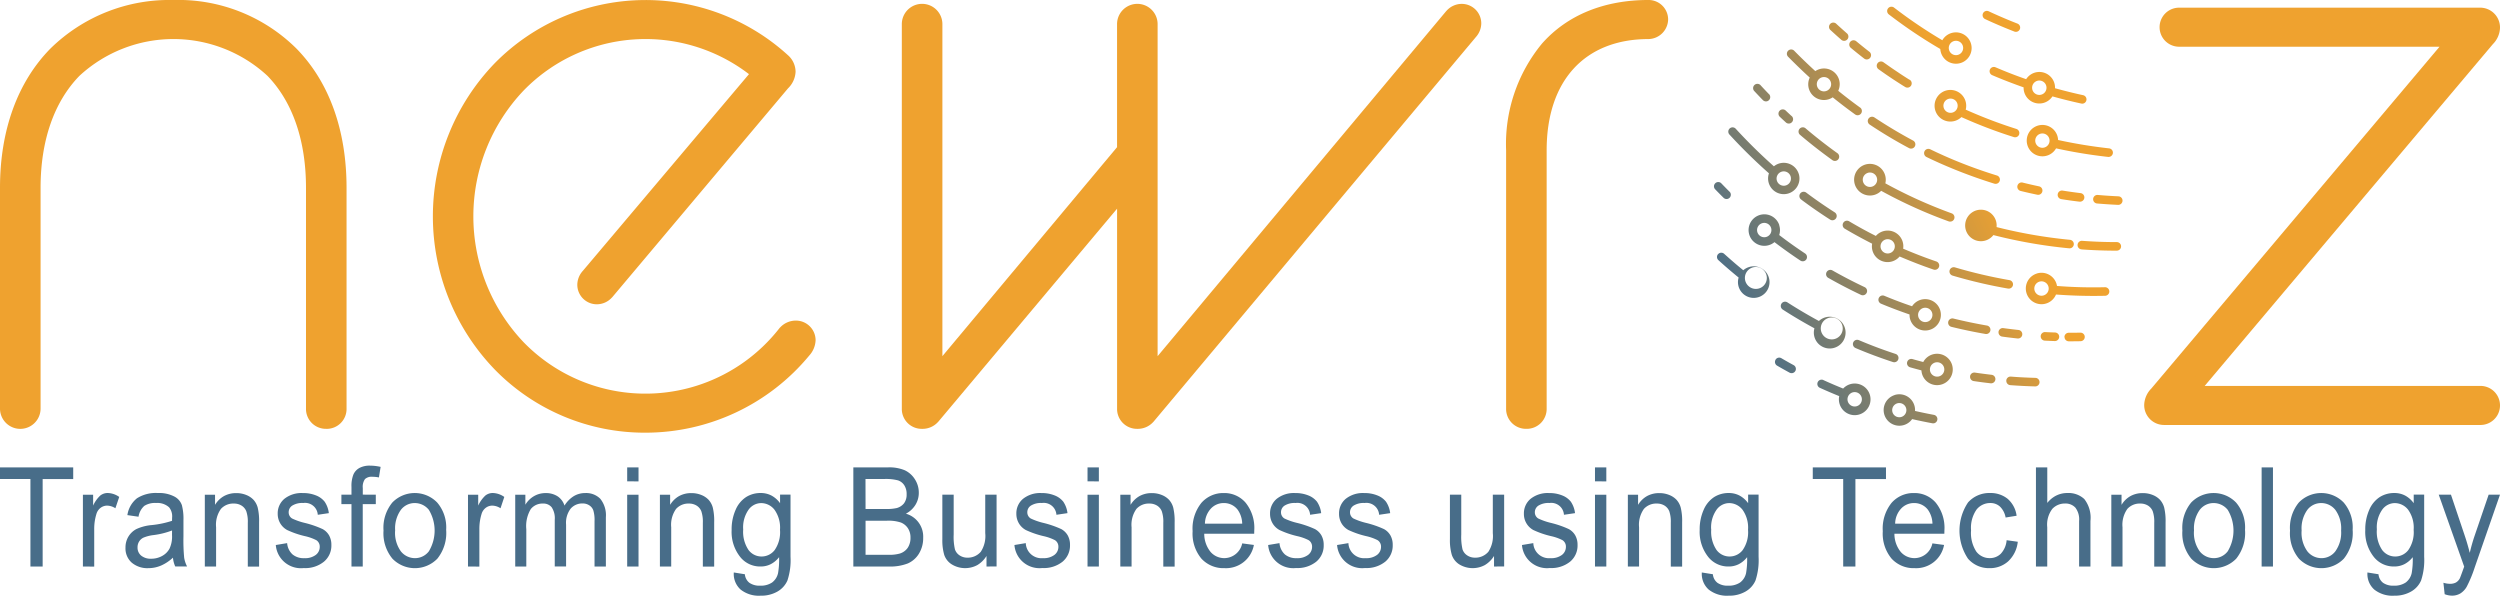 <svg xmlns="http://www.w3.org/2000/svg" xmlns:xlink="http://www.w3.org/1999/xlink" width="239.04" height="56.962" viewBox="0 0 239.04 56.962"><defs><style>.a{fill:#efa22f;}.b{fill:#486d89;}.c{fill:url(#a);}</style><linearGradient id="a" x1="0.024" y1="0.702" x2="0.93" y2="0.271" gradientUnits="objectBoundingBox"><stop offset="0" stop-color="#486d89"/><stop offset="0.72" stop-color="#efa22f"/></linearGradient></defs><g transform="translate(-278 -12)"><g transform="translate(6520 5891.95)"><path class="a" d="M352.893,912.983a1.9,1.9,0,0,1-1.94-1.94v-21.1c0-4.517-1.274-8.221-3.686-10.713a13.244,13.244,0,0,0-17.981.006c-2.428,2.5-3.711,6.2-3.711,10.71v21.1a1.94,1.94,0,1,1-3.88,0v-21.1c0-5.509,1.671-10.118,4.83-13.331a16.235,16.235,0,0,1,11.739-4.634,16.032,16.032,0,0,1,11.767,4.635c3.141,3.2,4.8,7.812,4.8,13.33v21.1a1.9,1.9,0,0,1-1.939,1.94Z" transform="translate(-6563.695 -6751.93)"/><path class="a" d="M331.7,898.758c0-10.952,6.837-16.758,15.364-16.758,8.6,0,15.363,5.808,15.363,16.76v21.1a.736.736,0,1,1-1.471,0v-21.1c0-10.218-6.095-15.433-13.893-15.433-7.72,0-13.894,5.219-13.894,15.437v21.1a.736.736,0,1,1-1.471,0Z" transform="translate(-6572.491 -6760.743)"/><path class="a" d="M685.637,913.367a20.031,20.031,0,0,1-14.384-6.022,21.085,21.085,0,0,1,0-29.323,20.224,20.224,0,0,1,28.057-.713l.023.02.022.022a2.138,2.138,0,0,1,.646,1.514,2.357,2.357,0,0,1-.723,1.579l-16.8,19.963-.037.036a1.954,1.954,0,0,1-1.445.648,1.868,1.868,0,0,1-1.865-1.871,2.009,2.009,0,0,1,.528-1.325l15.886-18.81a16.261,16.261,0,0,0-21.536,1.555,17.465,17.465,0,0,0,0,24.09,16.249,16.249,0,0,0,24.426-1.325l.045-.057.052-.051a2.058,2.058,0,0,1,1.445-.647,1.886,1.886,0,0,1,1.939,1.866,2.3,2.3,0,0,1-.6,1.467A20.325,20.325,0,0,1,685.637,913.367Z" transform="translate(-6865.931 -6751.946)"/><path class="a" d="M675.3,901.479A19.2,19.2,0,0,1,694.415,882a18.8,18.8,0,0,1,12.864,5,.932.932,0,0,1,.3.661c0,.22-.075.361-.442.808l-16.763,19.919a.764.764,0,0,1-.588.3.66.66,0,0,1-.666-.666.794.794,0,0,1,.22-.514l16.692-19.77a17.284,17.284,0,0,0-11.612-4.407,18.165,18.165,0,0,0,0,36.314,17.244,17.244,0,0,0,13.747-6.69.878.878,0,0,1,.588-.294.678.678,0,0,1,.735.661,1.1,1.1,0,0,1-.294.662,19,19,0,0,1-14.775,6.986A19.217,19.217,0,0,1,675.3,901.479Z" transform="translate(-6874.709 -6760.743)"/><path class="a" d="M1060.1,915.666a1.9,1.9,0,0,1-1.939-1.94V894.614l-17.093,20.368-.037.037a1.983,1.983,0,0,1-1.514.647,1.9,1.9,0,0,1-1.939-1.94V876.97a1.94,1.94,0,0,1,3.88,0v31.745l16.7-19.98V876.97a1.939,1.939,0,1,1,3.878,0v31.747l27.6-33,.037-.037a1.957,1.957,0,0,1,1.445-.647,1.868,1.868,0,0,1,1.866,1.866,2.006,2.006,0,0,1-.526,1.318l-30.811,36.766-.037.037A1.991,1.991,0,0,1,1060.1,915.666Z" transform="translate(-7193.35 -6754.612)"/><path class="a" d="M1047.568,922.53V885.775a.736.736,0,0,1,1.471,0v35.064l19.113-22.861v-12.2a.735.735,0,0,1,1.469,0v35.064l29.7-35.5a.764.764,0,0,1,.588-.294.659.659,0,0,1,.661.661.793.793,0,0,1-.22.514l-30.8,36.761a.788.788,0,0,1-.661.3.7.7,0,0,1-.735-.736V900.109l-19.186,22.867a.789.789,0,0,1-.662.3.695.695,0,0,1-.735-.742Z" transform="translate(-7202.137 -6763.417)"/><path class="a" d="M1519.226,912.983a1.9,1.9,0,0,1-1.939-1.94v-24.7a15.093,15.093,0,0,1,3.426-10.189c2.409-2.731,5.938-4.175,10.2-4.175a1.868,1.868,0,0,1,1.866,1.867,1.915,1.915,0,0,1-1.866,1.869c-6.1,0-9.749,3.975-9.749,10.631v24.7a1.9,1.9,0,0,1-1.939,1.937Z" transform="translate(-7615.279 -6751.93)"/><path class="a" d="M1527.29,895.139c0-7.5,4.189-13.159,12.423-13.159a.66.66,0,0,1,.661.662.711.711,0,0,1-.661.661c-6.616,0-10.954,4.336-10.954,11.835v24.7a.735.735,0,1,1-1.469,0Z" transform="translate(-7624.079 -6760.725)"/><path class="a" d="M2025.767,917.967a1.9,1.9,0,0,1-1.94-1.939,2.33,2.33,0,0,1,.679-1.544l27.559-32.684h-24.9a1.867,1.867,0,0,1,0-3.734h28.743a1.9,1.9,0,0,1,1.94,1.939,2.326,2.326,0,0,1-.679,1.544l-27.56,32.684h26.372a1.867,1.867,0,0,1,0,3.734Z" transform="translate(-8060.807 -6757.283)"/><path class="a" d="M2063.447,889.386h-27.494a.662.662,0,1,1,0-1.325H2064.7a.7.7,0,0,1,.736.735,1.175,1.175,0,0,1-.369.735l-29.257,34.7h28.963a.662.662,0,1,1,0,1.325h-30.212a.7.7,0,0,1-.736-.735,1.169,1.169,0,0,1,.369-.735Z" transform="translate(-8069.598 -6766.072)"/><path class="b" d="M334.609,1252.479v-8.365H331.7V1243h7v1.119h-2.922v8.365Z" transform="translate(-6573.7 -7078.261)"/><path class="b" d="M397.51,1270.378v-6.866h.977v1.042a2.993,2.993,0,0,1,.687-.964,1.138,1.138,0,0,1,.7-.241,2,2,0,0,1,1.109.376l-.367,1.084a1.481,1.481,0,0,0-.787-.253,1.033,1.033,0,0,0-.631.213,1.132,1.132,0,0,0-.4.6,4.768,4.768,0,0,0-.206,1.417v3.6Z" transform="translate(-6631.583 -7096.16)"/><path class="b" d="M435.856,1269.513a4.057,4.057,0,0,1-1.131.752,3.074,3.074,0,0,1-1.219.252,2.312,2.312,0,0,1-1.595-.53,1.81,1.81,0,0,1-.594-1.43,2,2,0,0,1,.278-1.055,1.956,1.956,0,0,1,.764-.723,4.424,4.424,0,0,1,1.469-.382,9.115,9.115,0,0,0,1.939-.407l.007-.3a1.368,1.368,0,0,0-.287-.99,1.669,1.669,0,0,0-1.241-.414,1.9,1.9,0,0,0-1.131.277,1.745,1.745,0,0,0-.552,1.036l-1.065-.154a2.519,2.519,0,0,1,.921-1.612,3.354,3.354,0,0,1,1.987-.5,3.144,3.144,0,0,1,1.579.334,1.474,1.474,0,0,1,.723.825,5.134,5.134,0,0,1,.151,1.436v1.553a17.26,17.26,0,0,0,.07,2.048,2.8,2.8,0,0,0,.276.825h-1.131A2.569,2.569,0,0,1,435.856,1269.513Zm-.088-2.6a7.515,7.515,0,0,1-1.771.441,3.611,3.611,0,0,0-.954.241.993.993,0,0,0-.423.375,1.034,1.034,0,0,0-.151.56.979.979,0,0,0,.344.785,1.427,1.427,0,0,0,.955.3,2.13,2.13,0,0,0,1.054-.265,1.741,1.741,0,0,0,.709-.709,2.714,2.714,0,0,0,.235-1.29Z" transform="translate(-6661.318 -7096.142)"/><path class="b" d="M494.29,1270.446v-6.866h.977v.971a2.348,2.348,0,0,1,.861-.843,2.394,2.394,0,0,1,1.17-.281,2.488,2.488,0,0,1,.95.178,1.928,1.928,0,0,1,.7.466,1.807,1.807,0,0,1,.4.747,5.475,5.475,0,0,1,.131,1.41v4.224H498.4v-4.187a3.076,3.076,0,0,0-.147-1.108,1.13,1.13,0,0,0-.459-.541,1.366,1.366,0,0,0-.723-.19,1.586,1.586,0,0,0-1.241.512,2.612,2.612,0,0,0-.462,1.755v3.755Z" transform="translate(-6716.706 -7096.228)"/><path class="b" d="M550.64,1268.352l1.084-.181a1.633,1.633,0,0,0,.52,1.084,1.659,1.659,0,0,0,1.129.354,1.688,1.688,0,0,0,1.084-.307.955.955,0,0,0,.384-.779.723.723,0,0,0-.33-.635,4.61,4.61,0,0,0-1.1-.388,8.624,8.624,0,0,1-1.686-.582,1.734,1.734,0,0,1-.661-.641,1.77,1.77,0,0,1-.241-.912,1.8,1.8,0,0,1,.638-1.43,2.628,2.628,0,0,1,1.771-.55,3.229,3.229,0,0,1,1.253.226,1.96,1.96,0,0,1,.826.6,2.453,2.453,0,0,1,.4,1.094l-1.057.156a1.217,1.217,0,0,0-1.389-1.126,1.807,1.807,0,0,0-1.05.248.752.752,0,0,0-.344.635.681.681,0,0,0,.331.6,6.085,6.085,0,0,0,1.177.413,9.411,9.411,0,0,1,1.742.6,1.6,1.6,0,0,1,.614.6,1.834,1.834,0,0,1,.219.918,2,2,0,0,1-.708,1.594,2.832,2.832,0,0,1-1.932.614A2.411,2.411,0,0,1,550.64,1268.352Z" transform="translate(-6766.269 -7096.19)"/><path class="b" d="M603.674,1251.256v-5.965h-.964v-.906h.964v-.731a2.956,2.956,0,0,1,.192-1.213,1.332,1.332,0,0,1,.587-.618,2.06,2.06,0,0,1,.99-.213,4.7,4.7,0,0,1,1.017.12l-.163,1.009a3.377,3.377,0,0,0-.638-.065.924.924,0,0,0-.694.223,1.272,1.272,0,0,0-.21.852v.634H606v.906h-1.249v5.965Z" transform="translate(-6812.067 -7077.038)"/><path class="b" d="M636.15,1266.959a3.808,3.808,0,0,1,.843-2.685,2.987,2.987,0,0,1,4.286,0,3.655,3.655,0,0,1,.86,2.614,3.925,3.925,0,0,1-.843,2.756,2.993,2.993,0,0,1-4.294,0A3.807,3.807,0,0,1,636.15,1266.959Zm1.109,0a3.024,3.024,0,0,0,.55,1.985,1.72,1.72,0,0,0,1.366.65,1.655,1.655,0,0,0,1.312-.658,3.841,3.841,0,0,0,0-3.957,1.719,1.719,0,0,0-1.367-.652,1.655,1.655,0,0,0-1.314.654,3.032,3.032,0,0,0-.543,1.974Z" transform="translate(-6841.479 -7096.176)"/><path class="b" d="M699.39,1270.378v-6.866h.977v1.042a3.03,3.03,0,0,1,.687-.964,1.14,1.14,0,0,1,.7-.241,2,2,0,0,1,1.108.376l-.361,1.084a1.485,1.485,0,0,0-.786-.253,1.031,1.031,0,0,0-.631.213,1.133,1.133,0,0,0-.4.6,4.766,4.766,0,0,0-.206,1.416v3.6Z" transform="translate(-6896.643 -7096.16)"/><path class="b" d="M736.41,1270.423v-6.866h.97v.958a2.3,2.3,0,0,1,.829-.823,2.184,2.184,0,0,1,1.107-.29,2.036,2.036,0,0,1,1.141.306,1.664,1.664,0,0,1,.664.891,2.742,2.742,0,0,1,.88-.9,2.093,2.093,0,0,1,1.1-.3,1.9,1.9,0,0,1,1.445.55,2.512,2.512,0,0,1,.531,1.76v4.716h-1.084v-4.336a3.171,3.171,0,0,0-.12-1.045.949.949,0,0,0-.4-.482,1.136,1.136,0,0,0-.613-.169,1.472,1.472,0,0,0-1.144.489,2.226,2.226,0,0,0-.443,1.538v4h-1.084v-4.469a1.877,1.877,0,0,0-.3-1.2,1.02,1.02,0,0,0-.819-.349,1.431,1.431,0,0,0-1.172.528,3.157,3.157,0,0,0-.429,1.927v3.568Z" transform="translate(-6929.146 -7096.205)"/><path class="b" d="M824.53,1244.335V1243h1.084v1.339Zm0,8.145v-6.866h1.084v6.866Z" transform="translate(-7006.561 -7078.261)"/><path class="b" d="M850.15,1270.445v-6.866h.977v.971a2.348,2.348,0,0,1,.861-.843,2.389,2.389,0,0,1,1.17-.281,2.488,2.488,0,0,1,.95.178,1.929,1.929,0,0,1,.7.466,1.807,1.807,0,0,1,.4.747,5.473,5.473,0,0,1,.131,1.41v4.224h-1.084v-4.187a3.077,3.077,0,0,0-.147-1.108,1.13,1.13,0,0,0-.459-.541,1.365,1.365,0,0,0-.723-.19,1.586,1.586,0,0,0-1.232.514,2.611,2.611,0,0,0-.463,1.755v3.756Z" transform="translate(-7029.052 -7096.227)"/><path class="b" d="M906.645,1270.964l1.058.169a1.159,1.159,0,0,0,.441.823,1.691,1.691,0,0,0,1.021.27,1.925,1.925,0,0,0,1.135-.3,1.525,1.525,0,0,0,.576-.9,7.575,7.575,0,0,0,.1-1.526,2.424,2.424,0,0,1-.794.667,2.109,2.109,0,0,1-.977.225,2.431,2.431,0,0,1-1.9-.854,3.836,3.836,0,0,1-.867-2.633,4.589,4.589,0,0,1,.382-1.934,2.732,2.732,0,0,1,1-1.217,2.575,2.575,0,0,1,1.391-.388,2.193,2.193,0,0,1,1.032.241,2.436,2.436,0,0,1,.826.732v-.822h1v5.947a6.192,6.192,0,0,1-.294,2.261,2.258,2.258,0,0,1-.964,1.067,3.132,3.132,0,0,1-1.609.391,2.8,2.8,0,0,1-1.909-.589A2,2,0,0,1,906.645,1270.964Zm.9-4.128a3.115,3.115,0,0,0,.508,1.978,1.548,1.548,0,0,0,1.243.623,1.579,1.579,0,0,0,1.251-.609,2.986,2.986,0,0,0,.516-1.939,2.946,2.946,0,0,0-.53-1.927,1.623,1.623,0,0,0-1.288-.632,1.5,1.5,0,0,0-1.189.632A2.931,2.931,0,0,0,907.542,1266.836Z" transform="translate(-7078.482 -7096.176)"/><path class="b" d="M1002.07,1252.479V1243h3.316a3.829,3.829,0,0,1,1.6.275,2.289,2.289,0,0,1,.964.856,2.338,2.338,0,0,1,.379,1.278,2.188,2.188,0,0,1-.323,1.176,2.355,2.355,0,0,1-.911.843,2.276,2.276,0,0,1,1.653,2.3,2.831,2.831,0,0,1-.4,1.512,2.351,2.351,0,0,1-1.07.945,4.631,4.631,0,0,1-1.836.294Zm1.168-5.5h1.913a4.37,4.37,0,0,0,1.067-.09,1.343,1.343,0,0,0,.7-.456,1.386,1.386,0,0,0,.247-.87,1.516,1.516,0,0,0-.224-.852,1.157,1.157,0,0,0-.6-.469,4.628,4.628,0,0,0-1.336-.13h-1.773Zm0,4.38h2.2a3.613,3.613,0,0,0,1.074-.12,1.445,1.445,0,0,0,.761-.553,1.686,1.686,0,0,0,.261-.964,1.589,1.589,0,0,0-.25-.909,1.453,1.453,0,0,0-.673-.543,3.783,3.783,0,0,0-1.325-.171h-2.048Z" transform="translate(-7162.477 -7078.261)"/><path class="b" d="M1076.233,1271.53v-1.009a2.591,2.591,0,0,1-.88.873,2.456,2.456,0,0,1-2.439-.068,1.732,1.732,0,0,1-.723-.909,5.015,5.015,0,0,1-.18-1.5v-4.257h1.084v3.811a5.362,5.362,0,0,0,.12,1.42,1.1,1.1,0,0,0,.448.576,1.318,1.318,0,0,0,.746.217,1.63,1.63,0,0,0,1.278-.564,2.749,2.749,0,0,0,.426-1.779v-3.681h1.084v6.865Z" transform="translate(-7223.908 -7097.312)"/><path class="b" d="M1128.68,1268.352l1.084-.181a1.5,1.5,0,0,0,1.649,1.438,1.688,1.688,0,0,0,1.084-.307.956.956,0,0,0,.385-.779.723.723,0,0,0-.331-.635,4.611,4.611,0,0,0-1.1-.388,8.667,8.667,0,0,1-1.686-.582,1.735,1.735,0,0,1-.661-.641,1.77,1.77,0,0,1-.241-.912,1.8,1.8,0,0,1,.64-1.43,2.62,2.62,0,0,1,1.769-.55,3.229,3.229,0,0,1,1.253.226,1.953,1.953,0,0,1,.826.6,2.453,2.453,0,0,1,.4,1.094l-1.057.156a1.215,1.215,0,0,0-1.388-1.126,1.806,1.806,0,0,0-1.05.248.749.749,0,0,0-.346.635.681.681,0,0,0,.331.6,6.182,6.182,0,0,0,1.177.413,9.41,9.41,0,0,1,1.742.6,1.6,1.6,0,0,1,.614.6,1.821,1.821,0,0,1,.219.918,2,2,0,0,1-.708,1.594,2.861,2.861,0,0,1-1.936.609A2.4,2.4,0,0,1,1128.68,1268.352Z" transform="translate(-7273.683 -7096.19)"/><path class="b" d="M1186.25,1244.335V1243h1.084v1.339Zm0,8.145v-6.866h1.084v6.866Z" transform="translate(-7324.265 -7078.261)"/><path class="b" d="M1211.86,1270.445v-6.866h.98v.971a2.35,2.35,0,0,1,.862-.843,2.386,2.386,0,0,1,1.17-.281,2.48,2.48,0,0,1,.949.178,1.925,1.925,0,0,1,.7.466,1.805,1.805,0,0,1,.4.747,5.576,5.576,0,0,1,.133,1.41v4.224h-1.084v-4.187a3.05,3.05,0,0,0-.147-1.108,1.131,1.131,0,0,0-.459-.541,1.365,1.365,0,0,0-.723-.19,1.589,1.589,0,0,0-1.241.512,2.612,2.612,0,0,0-.463,1.755v3.755Z" transform="translate(-7346.74 -7096.227)"/><path class="b" d="M1273.363,1268.177l1.117.149a2.708,2.708,0,0,1-2.816,2.219,2.86,2.86,0,0,1-2.2-.909,3.73,3.73,0,0,1-.843-2.623,3.925,3.925,0,0,1,.843-2.714,2.779,2.779,0,0,1,2.149-.935,2.676,2.676,0,0,1,2.072.919,3.843,3.843,0,0,1,.83,2.658l-.007.311h-4.775a2.746,2.746,0,0,0,.609,1.746,1.733,1.733,0,0,0,1.325.589A1.761,1.761,0,0,0,1273.363,1268.177Zm-3.562-1.883h3.562a2.39,2.39,0,0,0-.432-1.332,1.641,1.641,0,0,0-1.325-.641,1.666,1.666,0,0,0-1.242.534,2.179,2.179,0,0,0-.566,1.439Z" transform="translate(-7396.588 -7096.171)"/><path class="b" d="M1328,1268.352l1.084-.181a1.634,1.634,0,0,0,.52,1.084,1.657,1.657,0,0,0,1.127.354,1.684,1.684,0,0,0,1.084-.307.955.955,0,0,0,.384-.779.723.723,0,0,0-.33-.635,4.609,4.609,0,0,0-1.1-.388,8.663,8.663,0,0,1-1.686-.582,1.734,1.734,0,0,1-.661-.641,1.769,1.769,0,0,1-.241-.912,1.8,1.8,0,0,1,.638-1.43,2.628,2.628,0,0,1,1.771-.55,3.228,3.228,0,0,1,1.253.226,1.96,1.96,0,0,1,.826.6,2.455,2.455,0,0,1,.4,1.094l-1.058.156a1.217,1.217,0,0,0-1.389-1.126,1.807,1.807,0,0,0-1.05.248.752.752,0,0,0-.344.635.681.681,0,0,0,.331.6,6.09,6.09,0,0,0,1.177.413,9.367,9.367,0,0,1,1.742.6,1.6,1.6,0,0,1,.614.6,1.835,1.835,0,0,1,.219.918,2,2,0,0,1-.708,1.594,2.863,2.863,0,0,1-1.936.609A2.407,2.407,0,0,1,1328,1268.352Z" transform="translate(-7448.744 -7096.19)"/><path class="b" d="M1382.14,1268.352l1.084-.181a1.5,1.5,0,0,0,1.649,1.438,1.688,1.688,0,0,0,1.084-.307.956.956,0,0,0,.385-.779.723.723,0,0,0-.331-.635,4.609,4.609,0,0,0-1.1-.388,8.585,8.585,0,0,1-1.686-.582,1.735,1.735,0,0,1-.661-.641,1.77,1.77,0,0,1-.235-.912,1.8,1.8,0,0,1,.64-1.43,2.62,2.62,0,0,1,1.769-.55,3.224,3.224,0,0,1,1.253.226,1.945,1.945,0,0,1,.826.6,2.433,2.433,0,0,1,.4,1.094l-1.057.156a1.216,1.216,0,0,0-1.388-1.126,1.806,1.806,0,0,0-1.05.248.753.753,0,0,0-.346.635.683.683,0,0,0,.331.6,6.181,6.181,0,0,0,1.177.413,9.411,9.411,0,0,1,1.742.6,1.587,1.587,0,0,1,.614.6,1.822,1.822,0,0,1,.22.918,2,2,0,0,1-.709,1.594,2.86,2.86,0,0,1-1.936.609A2.408,2.408,0,0,1,1382.14,1268.352Z" transform="translate(-7496.294 -7096.19)"/><path class="b" d="M1475.007,1271.53v-1.009a2.6,2.6,0,0,1-.882.873,2.456,2.456,0,0,1-2.439-.068,1.729,1.729,0,0,1-.715-.909,4.972,4.972,0,0,1-.181-1.5v-4.257h1.084v3.811a5.355,5.355,0,0,0,.12,1.42,1.1,1.1,0,0,0,.448.576,1.324,1.324,0,0,0,.745.217,1.63,1.63,0,0,0,1.278-.564,2.748,2.748,0,0,0,.426-1.779v-3.681h1.084v6.865Z" transform="translate(-7574.154 -7097.312)"/><path class="b" d="M1527.41,1268.352l1.084-.181a1.5,1.5,0,0,0,1.649,1.438,1.684,1.684,0,0,0,1.084-.307.964.964,0,0,0,.384-.779.723.723,0,0,0-.33-.635,4.56,4.56,0,0,0-1.1-.388,8.626,8.626,0,0,1-1.686-.582,1.74,1.74,0,0,1-.9-1.553,1.8,1.8,0,0,1,.64-1.43,2.628,2.628,0,0,1,1.771-.55,3.223,3.223,0,0,1,1.251.226,1.945,1.945,0,0,1,.826.6,2.445,2.445,0,0,1,.4,1.094l-1.059.156a1.215,1.215,0,0,0-1.387-1.126,1.807,1.807,0,0,0-1.05.248.753.753,0,0,0-.346.635.682.682,0,0,0,.331.6,6.18,6.18,0,0,0,1.178.413,9.315,9.315,0,0,1,1.74.6,1.586,1.586,0,0,1,.614.6,1.822,1.822,0,0,1,.22.918,2,2,0,0,1-.709,1.594,2.86,2.86,0,0,1-1.936.609A2.4,2.4,0,0,1,1527.41,1268.352Z" transform="translate(-7623.885 -7096.19)"/><path class="b" d="M1585,1244.335V1243h1.084v1.339Zm0,8.145v-6.866h1.084v6.866Z" transform="translate(-7674.494 -7078.261)"/><path class="b" d="M1610.6,1270.445v-6.866h.977v.971a2.347,2.347,0,0,1,.861-.843,2.389,2.389,0,0,1,1.17-.281,2.475,2.475,0,0,1,.949.178,1.927,1.927,0,0,1,.7.466,1.806,1.806,0,0,1,.4.747,5.5,5.5,0,0,1,.133,1.41v4.224h-1.084v-4.187a3.074,3.074,0,0,0-.147-1.108,1.143,1.143,0,0,0-.459-.541,1.365,1.365,0,0,0-.723-.19,1.588,1.588,0,0,0-1.242.512,2.612,2.612,0,0,0-.463,1.755v3.755Z" transform="translate(-7696.951 -7096.227)"/><path class="b" d="M1667.1,1270.964l1.057.169a1.151,1.151,0,0,0,.441.823,1.689,1.689,0,0,0,1.02.27,1.921,1.921,0,0,0,1.135-.3,1.52,1.52,0,0,0,.577-.9,7.534,7.534,0,0,0,.1-1.526,2.419,2.419,0,0,1-.792.667,2.113,2.113,0,0,1-.977.225,2.436,2.436,0,0,1-1.9-.854,3.847,3.847,0,0,1-.866-2.633,4.588,4.588,0,0,1,.382-1.934,2.731,2.731,0,0,1,1-1.217,2.583,2.583,0,0,1,1.392-.388,2.2,2.2,0,0,1,1.032.241,2.447,2.447,0,0,1,.826.732v-.822h1v5.947a6.192,6.192,0,0,1-.294,2.261,2.259,2.259,0,0,1-.964,1.067,3.125,3.125,0,0,1-1.608.391,2.8,2.8,0,0,1-1.91-.589A2,2,0,0,1,1667.1,1270.964Zm.9-4.128a3.121,3.121,0,0,0,.507,1.978,1.55,1.55,0,0,0,1.244.623,1.583,1.583,0,0,0,1.251-.609,2.977,2.977,0,0,0,.516-1.939,2.946,2.946,0,0,0-.53-1.927,1.625,1.625,0,0,0-1.289-.632,1.5,1.5,0,0,0-1.189.632A2.927,2.927,0,0,0,1667.992,1266.836Z" transform="translate(-7746.378 -7096.176)"/><path class="b" d="M1758.659,1252.479v-8.365h-2.909V1243h7v1.119h-2.923v8.365Z" transform="translate(-7824.42 -7078.261)"/><path class="b" d="M1815.573,1268.177l1.117.149a2.71,2.71,0,0,1-2.817,2.219,2.856,2.856,0,0,1-2.2-.909,3.737,3.737,0,0,1-.843-2.623,3.926,3.926,0,0,1,.843-2.714,2.778,2.778,0,0,1,2.149-.935,2.673,2.673,0,0,1,2.071.919,3.827,3.827,0,0,1,.83,2.658l-.007.311h-4.773a2.728,2.728,0,0,0,.609,1.746,1.733,1.733,0,0,0,1.325.589A1.757,1.757,0,0,0,1815.573,1268.177Zm-3.562-1.883h3.569a2.384,2.384,0,0,0-.434-1.332,1.636,1.636,0,0,0-1.325-.641,1.664,1.664,0,0,0-1.242.534A2.172,2.172,0,0,0,1812.012,1266.294Z" transform="translate(-7872.806 -7096.171)"/><path class="b" d="M1875.6,1267.879l1.066.148a2.981,2.981,0,0,1-.923,1.877,2.6,2.6,0,0,1-1.771.648,2.649,2.649,0,0,1-2.068-.909,4.837,4.837,0,0,1,.007-5.376,2.722,2.722,0,0,1,2.1-.9,2.594,2.594,0,0,1,1.671.543,2.564,2.564,0,0,1,.871,1.631l-1.05.169a1.923,1.923,0,0,0-.536-1.041,1.325,1.325,0,0,0-.918-.344,1.662,1.662,0,0,0-1.325.624,3.05,3.05,0,0,0-.525,1.984,3.255,3.255,0,0,0,.5,2.031,1.576,1.576,0,0,0,1.289.627,1.472,1.472,0,0,0,1.054-.417A2.142,2.142,0,0,0,1875.6,1267.879Z" transform="translate(-7925.734 -7096.177)"/><path class="b" d="M1927.85,1252.479V1243h1.084v3.4a2.574,2.574,0,0,1,.862-.708,2.385,2.385,0,0,1,1.061-.241,2.219,2.219,0,0,1,1.613.573,2.9,2.9,0,0,1,.591,2.1v4.354h-1.084v-4.354a1.849,1.849,0,0,0-.361-1.28,1.283,1.283,0,0,0-.991-.388,1.635,1.635,0,0,0-1.2.5,2.484,2.484,0,0,0-.495,1.767v3.758Z" transform="translate(-7975.181 -7078.261)"/><path class="b" d="M1987.68,1270.445v-6.866h.977v.971a2.348,2.348,0,0,1,.861-.843,2.39,2.39,0,0,1,1.17-.281,2.478,2.478,0,0,1,.949.178,1.928,1.928,0,0,1,.7.466,1.825,1.825,0,0,1,.4.747,5.623,5.623,0,0,1,.131,1.41v4.224h-1.084v-4.187a3.078,3.078,0,0,0-.147-1.108,1.143,1.143,0,0,0-.459-.541,1.369,1.369,0,0,0-.723-.19,1.589,1.589,0,0,0-1.242.512,2.612,2.612,0,0,0-.463,1.755v3.755Z" transform="translate(-8027.804 -7096.227)"/><path class="b" d="M2044.09,1266.959a3.808,3.808,0,0,1,.843-2.685,2.987,2.987,0,0,1,4.286,0,3.656,3.656,0,0,1,.86,2.614,3.926,3.926,0,0,1-.843,2.756,2.993,2.993,0,0,1-4.294,0A3.807,3.807,0,0,1,2044.09,1266.959Zm1.109,0a3.024,3.024,0,0,0,.55,1.985,1.72,1.72,0,0,0,1.366.65,1.654,1.654,0,0,0,1.312-.658,3.842,3.842,0,0,0,0-3.957,1.718,1.718,0,0,0-1.366-.652,1.655,1.655,0,0,0-1.315.654,3.032,3.032,0,0,0-.543,1.974Z" transform="translate(-8077.419 -7096.176)"/><path class="b" d="M2107,1252.479V1243h1.084v9.484Z" transform="translate(-8132.752 -7078.261)"/><path class="b" d="M2129.54,1266.959a3.808,3.808,0,0,1,.843-2.685,2.987,2.987,0,0,1,4.286,0,3.651,3.651,0,0,1,.859,2.614,3.925,3.925,0,0,1-.843,2.756,2.992,2.992,0,0,1-4.293,0A3.792,3.792,0,0,1,2129.54,1266.959Zm1.108,0a3.019,3.019,0,0,0,.552,1.985,1.719,1.719,0,0,0,1.366.65,1.651,1.651,0,0,0,1.311-.658,3.054,3.054,0,0,0,.548-1.978,3.014,3.014,0,0,0-.552-1.979,1.718,1.718,0,0,0-1.366-.652,1.651,1.651,0,0,0-1.314.654,3.035,3.035,0,0,0-.544,1.974Z" transform="translate(-8152.577 -7096.176)"/><path class="b" d="M2189.435,1270.964l1.057.169a1.159,1.159,0,0,0,.441.823,1.69,1.69,0,0,0,1.02.27,1.927,1.927,0,0,0,1.136-.3,1.524,1.524,0,0,0,.576-.9,7.559,7.559,0,0,0,.1-1.526,2.436,2.436,0,0,1-.794.667,2.111,2.111,0,0,1-.977.225,2.431,2.431,0,0,1-1.9-.854,3.836,3.836,0,0,1-.867-2.633,4.59,4.59,0,0,1,.382-1.934,2.732,2.732,0,0,1,1-1.217,2.583,2.583,0,0,1,1.392-.388,2.192,2.192,0,0,1,1.032.241,2.437,2.437,0,0,1,.826.732v-.822h1v5.947a6.2,6.2,0,0,1-.294,2.261,2.253,2.253,0,0,1-.964,1.067,3.124,3.124,0,0,1-1.608.391,2.8,2.8,0,0,1-1.91-.589A1.992,1.992,0,0,1,2189.435,1270.964Zm.9-4.128a3.122,3.122,0,0,0,.507,1.978,1.551,1.551,0,0,0,1.244.623,1.578,1.578,0,0,0,1.251-.609,2.985,2.985,0,0,0,.516-1.939,2.947,2.947,0,0,0-.53-1.927,1.625,1.625,0,0,0-1.289-.632,1.5,1.5,0,0,0-1.189.632,2.912,2.912,0,0,0-.51,1.875Z" transform="translate(-8205.069 -7096.176)"/><path class="b" d="M2248.148,1274.168l-.12-1.094a2.319,2.319,0,0,0,.618.1,1.177,1.177,0,0,0,.57-.12.964.964,0,0,0,.371-.382q.052-.09.427-1.141l-2.433-6.881h1.168l1.337,3.975q.249.742.462,1.59.184-.8.441-1.566l1.366-4h1.084l-2.427,6.986a12.016,12.016,0,0,1-.754,1.815,1.822,1.822,0,0,1-.625.656,1.568,1.568,0,0,1-.792.2A2.063,2.063,0,0,1,2248.148,1274.168Z" transform="translate(-8256.399 -7097.303)"/></g><path class="c" d="M2030.546,1910.828a.408.408,0,0,1,.442-.373c.653.057,1.315.1,1.966.13a.409.409,0,1,1-.036.817c-.663-.03-1.336-.075-2-.131A.409.409,0,0,1,2030.546,1910.828Zm-25.793,17.328c.62.283,1.254.554,1.889.81a1.512,1.512,0,1,1-.375.724c-.623-.251-1.245-.518-1.853-.794a.409.409,0,0,1,.339-.745Zm3.2,2.493a.688.688,0,1,0-.863-.444.688.688,0,0,0,.863.444Zm-7.774-4.434a.41.41,0,0,0,.146.56c.394.229.8.458,1.205.677a.409.409,0,0,0,.391-.718c-.4-.216-.792-.439-1.179-.666a.407.407,0,0,0-.568.147Zm22.065,1.987a.409.409,0,0,0,.377.438c.79.059,1.59.1,2.379.121a.409.409,0,1,0,.021-.818c-.776-.019-1.567-.058-2.339-.121a.409.409,0,0,0-.443.38Zm-3.463-.416a.409.409,0,0,0,.344.465c.535.08,1.078.151,1.619.213a.409.409,0,1,0,.093-.813c-.53-.062-1.065-.132-1.591-.21a.41.41,0,0,0-.469.345Zm-10.968-2.7c1.174.5,2.386.95,3.6,1.349a.409.409,0,0,0,.254-.777c-1.2-.391-2.385-.837-3.539-1.328a.409.409,0,0,0-.318.753Zm-6.489-4.352c.976.628,1.986,1.222,3,1.771a1.518,1.518,0,1,1-.428.7c-1.023-.554-2.038-1.151-3.013-1.782a.409.409,0,1,1,.441-.688Zm4.233,3.532a1.049,1.049,0,1,0-.01,0Zm-10.869-8.154a.408.408,0,0,1,.577-.029c.6.538,1.205,1.067,1.828,1.57a1.478,1.478,0,0,1,.534-.3,1.509,1.509,0,1,1-.979,1c-.652-.532-1.3-1.087-1.928-1.659a.41.41,0,0,1-.042-.576Zm3.616,3.326a1.048,1.048,0,1,0-.016,0Zm29.506,4.6a.409.409,0,0,0,.407.411c.376,0,.755,0,1.126-.01a.409.409,0,0,0-.017-.818c-.362.007-.737.011-1.107.01A.409.409,0,0,0,2027.8,1924.035Zm-2.279-.084a.409.409,0,0,0,.387.43c.319.017.64.03.955.041a.437.437,0,0,0,.138-.019.409.409,0,0,0-.112-.8c-.31-.01-.625-.023-.939-.039a.409.409,0,0,0-.429.384Zm-4.03-.417a.409.409,0,0,0,.349.461c.482.068.981.128,1.468.18a.409.409,0,0,0,.087-.814q-.723-.078-1.447-.176a.409.409,0,0,0-.46.347Zm-4.808-.966a.408.408,0,0,0,.3.495c1.068.262,2.162.491,3.254.68a.4.4,0,0,0,.194-.013.409.409,0,0,0-.056-.793c-1.073-.185-2.149-.411-3.2-.668a.407.407,0,0,0-.494.3Zm-7.8-2.759a.408.408,0,0,0-.2-.545c-1.046-.494-2.089-1.035-3.1-1.61a.409.409,0,0,0-.4.711c1.027.586,2.087,1.137,3.153,1.64A.408.408,0,0,0,2008.891,1919.809Zm-13.113-9.667c-.267-.266-.531-.535-.786-.8a.409.409,0,0,0-.588.569c.258.268.527.542.8.811a.409.409,0,0,0,.576-.581Zm26.625,9.26a.409.409,0,0,0,.14-.806,46.2,46.2,0,0,1-5.213-1.219.409.409,0,1,0-.231.785,47.2,47.2,0,0,0,5.3,1.241Zm-15.75-6.288a.407.407,0,0,1,.559-.144c.833.493,1.687.966,2.555,1.4a1.5,1.5,0,0,1,2.1-.155,1.5,1.5,0,0,1,.509,1.374c1.037.444,2.1.856,3.172,1.222a.408.408,0,0,1-.007.776.393.393,0,0,1-.255,0c-1.1-.374-2.185-.8-3.248-1.251a1.5,1.5,0,0,1-2.626-1.225c-.884-.448-1.763-.928-2.618-1.433a.41.41,0,0,1-.143-.563Zm4.451,2.9a.682.682,0,0,0,.4-.332.037.037,0,0,1,.009-.028.237.237,0,0,1,.014-.025.683.683,0,1,0-.418.385Zm-8.455-5.107c.893.667,1.816,1.306,2.744,1.9a.4.4,0,0,0,.345.045.41.41,0,0,0,.1-.734c-.912-.584-1.819-1.207-2.7-1.867a.409.409,0,1,0-.482.656Zm26.781,4.75c1.122.081,2.258.121,3.375.121a.437.437,0,0,0,.12-.019.409.409,0,0,0-.12-.8c-1.1,0-2.213-.041-3.314-.121a.409.409,0,1,0-.059.816Zm-1.021-.121a.415.415,0,0,1-.164.018,47.686,47.686,0,0,1-7.241-1.266,1.506,1.506,0,1,1,.241-1.382,1.481,1.481,0,0,1,.063.616,46.907,46.907,0,0,0,7.014,1.218.41.41,0,0,1,.085.8Zm-8.8-2.825a.487.487,0,1,1,0,.008Zm-2.614.267a.392.392,0,0,1-.263,0,45.731,45.731,0,0,1-6.458-2.922,1.483,1.483,0,0,1-.6.374,1.513,1.513,0,1,1,1-1.09,44.929,44.929,0,0,0,6.34,2.869.408.408,0,0,1-.015.774Zm-8-4.636a.688.688,0,1,0,.863.444A.689.689,0,0,0,2009,1908.34Zm-2.893-1.877c-1.04-.744-2.068-1.546-3.054-2.384a.409.409,0,0,0-.529.624c1,.852,2.049,1.668,3.107,2.427a.41.41,0,0,0,.476-.667Zm-4.386-3.555c-.19-.174-.381-.351-.57-.53a.409.409,0,1,0-.56.6q.289.274.58.54a.408.408,0,0,0,.4.087.415.415,0,0,0,.176-.113A.411.411,0,0,0,2001.717,1902.907Zm-2.16-2.09c-.264-.273-.53-.554-.792-.837a.411.411,0,1,0-.6.558c.266.286.538.572.805.845a.41.41,0,0,0,.418.1.4.4,0,0,0,.159-.1A.408.408,0,0,0,1999.557,1900.817Zm27.6,9.563a.408.408,0,0,0,.339.468c.577.093,1.162.175,1.74.242a.4.4,0,0,0,.174-.017.409.409,0,0,0-.075-.8c-.568-.07-1.144-.151-1.71-.241a.409.409,0,0,0-.468.344Zm-1.774-.753c-.524-.111-1.055-.232-1.577-.362a.41.41,0,0,0-.2.8c.53.13,1.07.254,1.6.362a.393.393,0,0,0,.209-.011.41.41,0,0,0-.041-.79Zm-10.77-2.807c.807.391,1.637.762,2.465,1.1,1.309.54,2.662,1.025,4.023,1.449a.409.409,0,0,0,.241-.782c-1.335-.411-2.665-.887-3.951-1.417-.814-.336-1.628-.7-2.42-1.087a.41.41,0,0,0-.361.737Zm-1.351-.82a.41.41,0,0,0,.069-.751c-1.258-.672-2.5-1.416-3.7-2.211a.409.409,0,0,0-.452.682c1.215.808,2.48,1.569,3.762,2.25a.406.406,0,0,0,.313.029Zm-5-3.913a.41.41,0,0,1,.094.571.4.4,0,0,1-.207.151.4.4,0,0,1-.361-.057c-.723-.52-1.447-1.071-2.146-1.638a1.522,1.522,0,0,1-.375.183,1.5,1.5,0,0,1-1.82-2.069c-.705-.643-1.4-1.316-2.079-2.005a.409.409,0,0,1,.583-.573c.659.674,1.34,1.328,2.029,1.958a1.526,1.526,0,0,1,.367-.179,1.5,1.5,0,0,1,1.824,2.061c.68.554,1.381,1.089,2.088,1.6Zm-3.667-2.878a.685.685,0,1,0,.523.041.687.687,0,0,0-.523-.041ZM2027,1906a1.5,1.5,0,1,1,.123-1.2,1.469,1.469,0,0,1,.07.4,47.366,47.366,0,0,0,4.868.8.409.409,0,0,1,.08.8.421.421,0,0,1-.17.017A48.064,48.064,0,0,1,2027,1906Zm-1.517-1.392a.685.685,0,1,0,.522.042.687.687,0,0,0-.522-.042Zm-2.009.047a.407.407,0,0,1-.512.267,45.869,45.869,0,0,1-5.013-1.912,1.512,1.512,0,1,1,.412-.712,45.379,45.379,0,0,0,4.845,1.845.41.41,0,0,1,.264.513Zm-6.777-3.38a.681.681,0,1,0,.522.04.687.687,0,0,0-.522-.04Zm-3.71-1.835c-.375-.233-.75-.474-1.115-.724-.462-.305-.923-.625-1.373-.947a.408.408,0,0,0-.475.664c.457.328.927.653,1.4.966.372.241.754.494,1.135.724a.409.409,0,1,0,.432-.694Zm10.553-4.84a.41.41,0,0,0-.233-.53c-.411-.159-.824-.327-1.228-.5-.511-.216-1.023-.443-1.523-.677a.409.409,0,0,0-.345.742c.509.242,1.03.47,1.55.689.411.174.831.344,1.25.507a.408.408,0,0,0,.529-.233Zm-14.38,2.173c-.423-.327-.844-.668-1.263-1.013a.409.409,0,0,0-.522.63c.423.351.855.7,1.285,1.03a.409.409,0,0,0,.5-.647Zm-2.17-1.78c-.33-.289-.665-.589-.992-.891a.409.409,0,1,0-.553.6c.333.307.673.612,1.009.906a.409.409,0,1,0,.536-.617Zm22.638,6.713a.413.413,0,0,1-.211.01c-.927-.2-1.854-.431-2.764-.686a1.5,1.5,0,0,1-2.685-.362,1.474,1.474,0,0,1-.07-.5c-1.02-.362-2.036-.75-3.023-1.175a.409.409,0,0,1,.322-.751c.964.413,1.95.8,2.942,1.142a1.5,1.5,0,0,1,2.761.867c.885.242,1.787.471,2.689.665a.411.411,0,0,1,.038.791Zm-4.439-2.159a.688.688,0,1,0,.864.446.689.689,0,0,0-.864-.446Zm-7.3-1.713a1.5,1.5,0,0,1-1.891-.973,1.531,1.531,0,0,1-.068-.362,46.916,46.916,0,0,1-4.921-3.308.409.409,0,0,1,.5-.65,45.954,45.954,0,0,0,4.616,3.121,1.5,1.5,0,1,1,1.766,2.173Zm-.669-2.088a.687.687,0,1,0,.863.444.687.687,0,0,0-.863-.444Zm-4.16,26.637a1.516,1.516,0,0,1-.07-.5c-.917-.315-1.832-.659-2.723-1.03a.409.409,0,0,1,.313-.756c.867.362,1.757.7,2.651,1a1.5,1.5,0,1,1-.171,1.28Zm2.085-.67a.686.686,0,1,0-.443.865.686.686,0,0,0,.443-.865Zm-14.617-8.36a1.491,1.491,0,0,1,0,.934c.8.615,1.634,1.207,2.471,1.761a.411.411,0,0,1,.121.567.4.4,0,0,1-.216.163.406.406,0,0,1-.351-.048c-.838-.555-1.669-1.149-2.478-1.765a1.506,1.506,0,1,1,.465-1.613Zm-2.084.67a.686.686,0,1,0,.443-.864.685.685,0,0,0-.443.864Zm15.682,13.207c-.362-.1-.733-.194-1.094-.3a.409.409,0,0,1,.225-.786c.345.1.694.193,1.044.285a1.5,1.5,0,1,1-.107,1.17,1.475,1.475,0,0,1-.067-.369Zm1.708.565a.688.688,0,1,0-.863-.446.689.689,0,0,0,.863.446Zm-13.439-19.368a1.5,1.5,0,1,1-2.848-.039,51.371,51.371,0,0,1-3.762-3.694.409.409,0,1,1,.6-.554,50.486,50.486,0,0,0,3.635,3.576,1.485,1.485,0,0,1,.482-.262,1.5,1.5,0,0,1,1.89.974Zm-2.085.671a.687.687,0,1,0,.042-.524.686.686,0,0,0-.042.524Zm24.837,8.871a1.5,1.5,0,0,1,1.891.973,1.391,1.391,0,0,1,.049.214,44.786,44.786,0,0,0,4.58.121.409.409,0,0,1,.135.8.374.374,0,0,1-.12.019c-1.547.036-3.122-.006-4.689-.121a1.5,1.5,0,1,1-1.851-2Zm.67,2.089a.688.688,0,1,0-.864-.444.688.688,0,0,0,.864.444Zm-14.263,9.528a1.5,1.5,0,0,1,1.891.974,1.478,1.478,0,0,1,.069.548c.6.135,1.205.262,1.808.374a.411.411,0,0,1,.05.793.422.422,0,0,1-.2.012c-.647-.121-1.3-.256-1.934-.4a1.5,1.5,0,1,1-1.687-2.294Zm.67,2.089a.679.679,0,1,0-.524-.04.687.687,0,0,0,.524.04Z" transform="translate(-1552.407 -1879.814)"/></g></svg>
